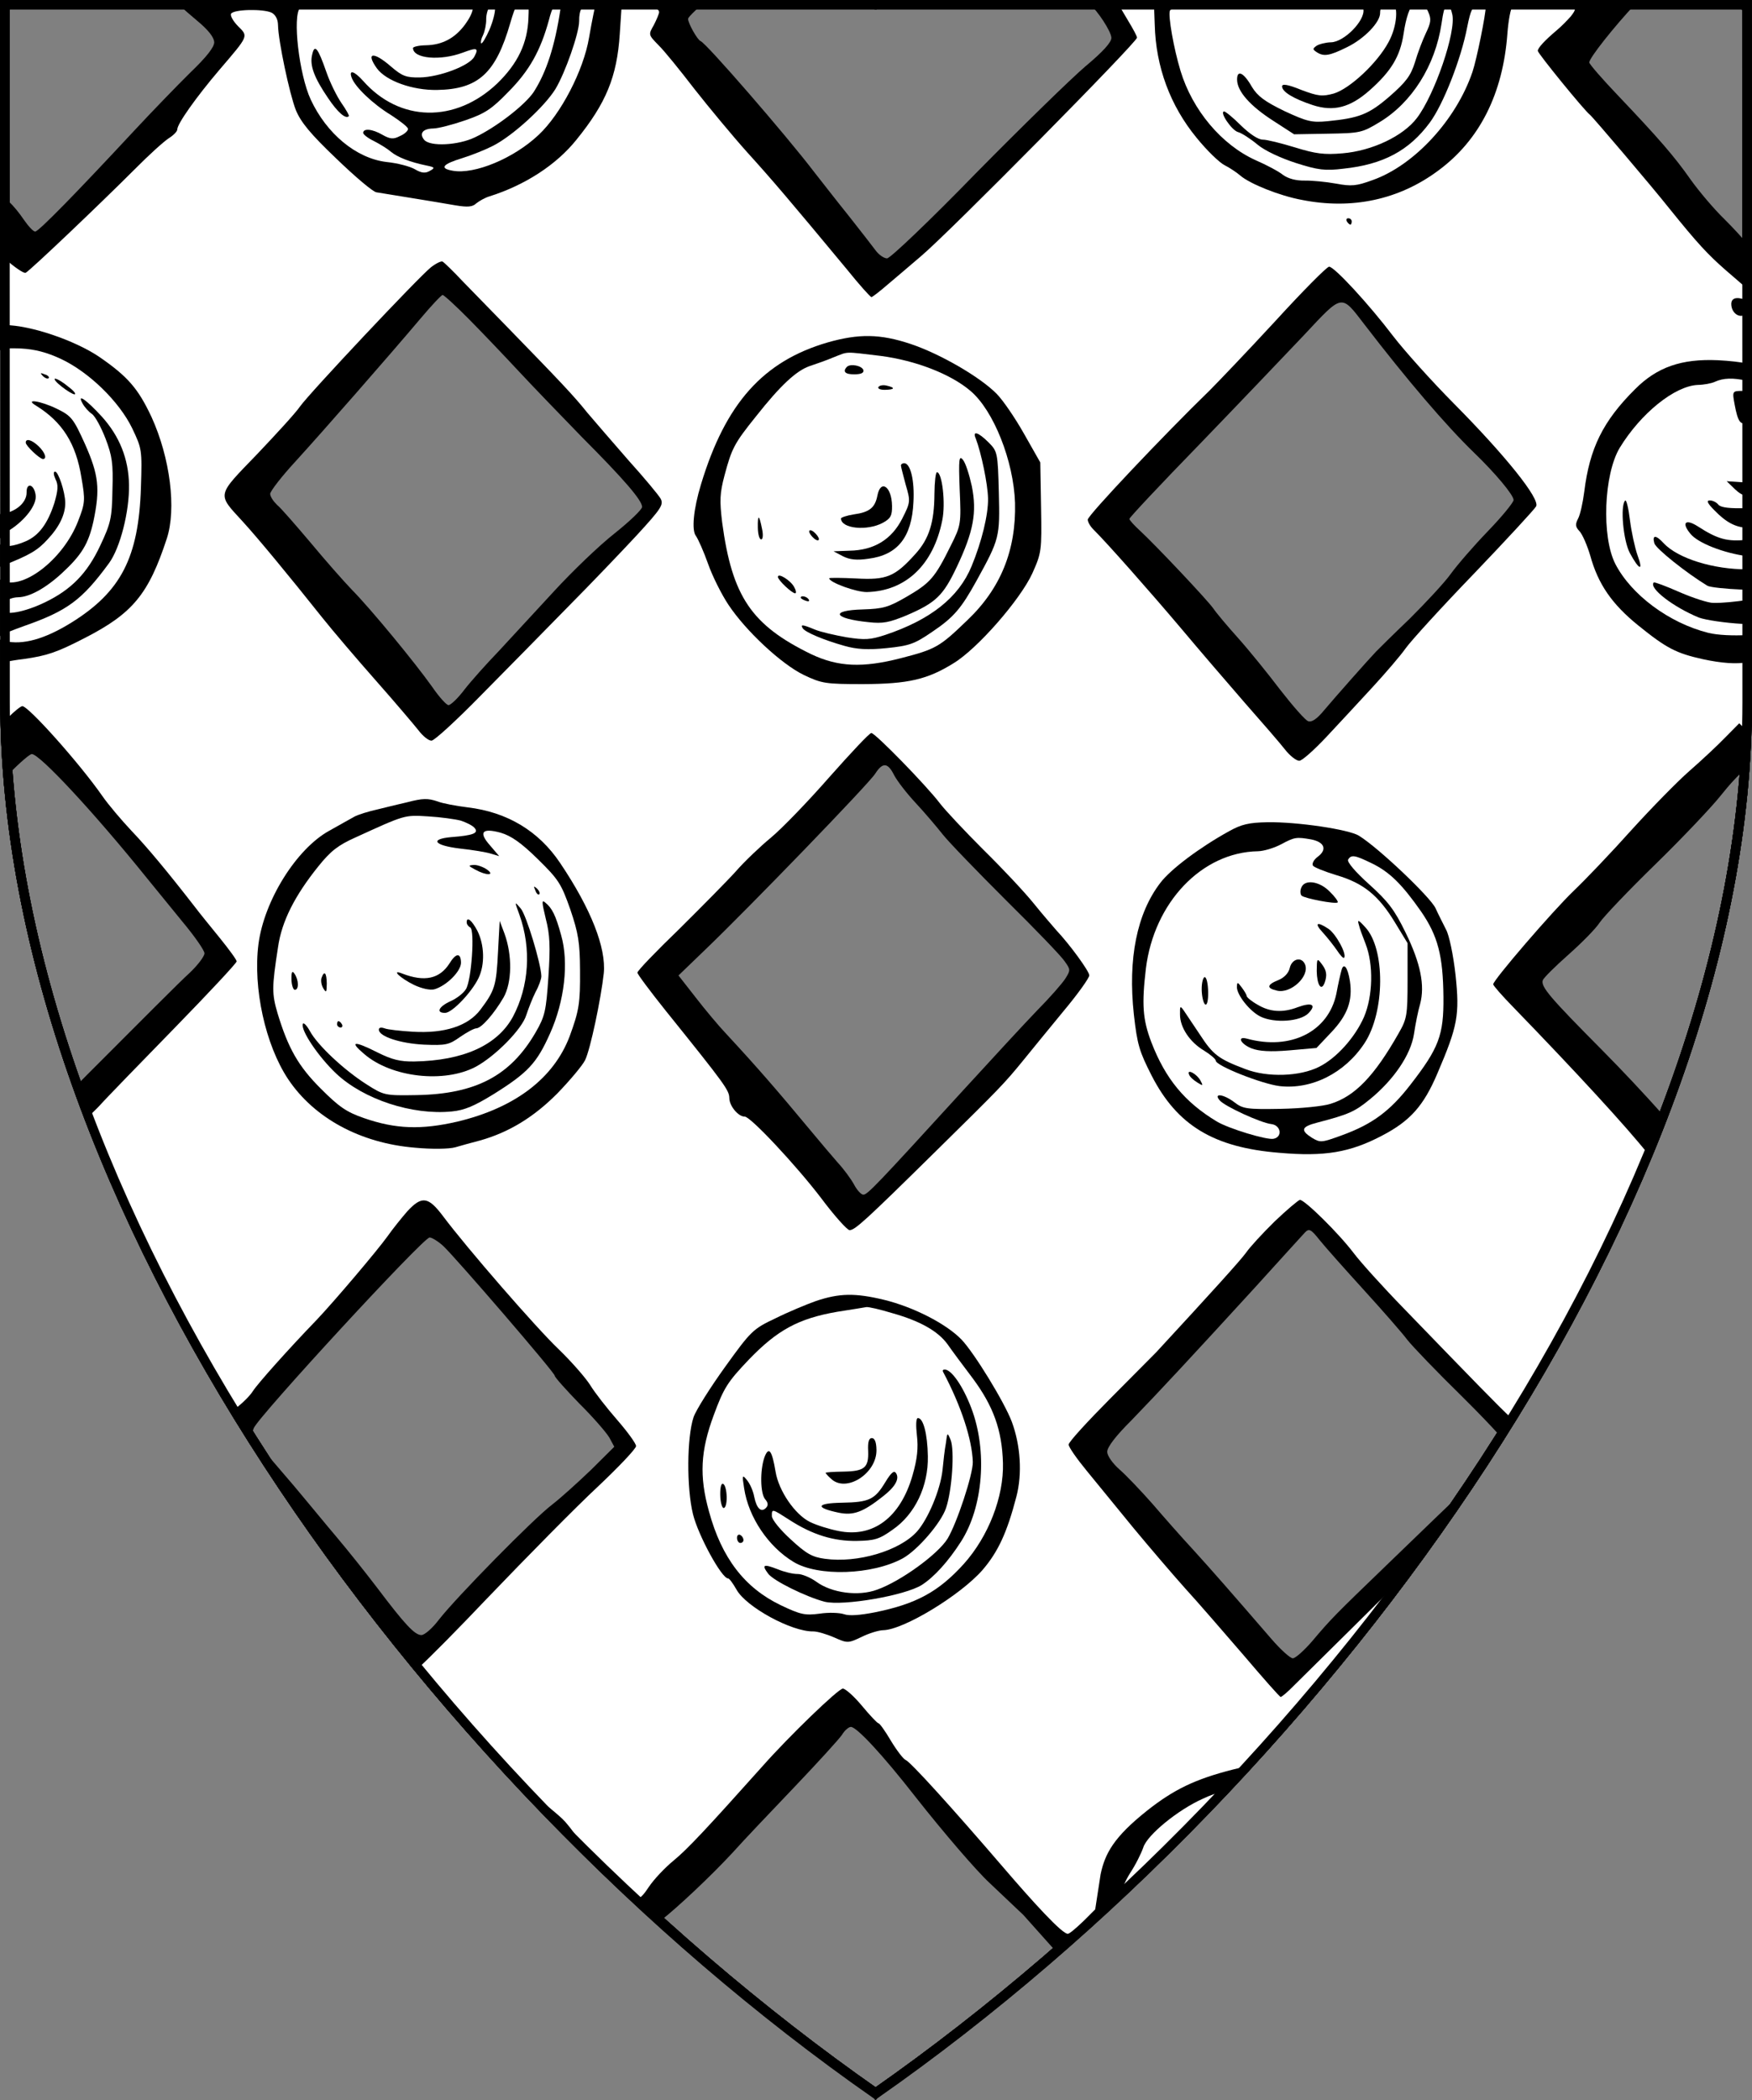 <?xml version="1.0" encoding="UTF-8" standalone="no"?>
<!DOCTYPE svg PUBLIC "-//W3C//DTD SVG 1.1//EN" "http://www.w3.org/Graphics/SVG/1.1/DTD/svg11.dtd">
<svg xmlns="http://www.w3.org/2000/svg" version="1.1" xmlns:dc="http://purl.org/dc/elements/1.1/" xmlns:xl="http://www.w3.org/1999/xlink" viewBox="38.382 61.016 364.219 436.5" width="364.219" height="436.5">
  <rect x="38.382" y="61.016" width="364.219" height="436.5" fill="#808080" stroke="none"/>
  <defs>
    <clipPath id="artboard_clip_path">
      <path d="M 38.382 61.016 L 402.538 61.016 C 402.538 61.016 402.601 103.741 402.601 206.784 C 402.601 309.828 316.793 430.129 220.395 497.516 C 123.931 430.129 38.438 310.33 38.438 206.784 C 38.438 103.238 38.382 61.016 38.382 61.016 Z"/>
    </clipPath>
  </defs>
  <g id="Fretty_Nailed" stroke="none" fill="none" stroke-dasharray="none" fill-opacity="1" stroke-opacity="1">
    <title>Fretty Nailed</title>
    <g id="Fretty_Nailed_Layer_2" clip-path="url(#artboard_clip_path)">
      <title>Layer 2</title>
      <g id="Graphic_19">
        <path d="M 39.375 61.875 L 401.562 61.875 C 401.562 61.875 401.625 104.375 401.625 206.875 C 401.625 309.375 316.281 429.042 220.404 496.073 C 124.462 429.042 39.431 309.875 39.431 206.875 C 39.431 103.875 39.375 61.875 39.375 61.875 Z" stroke="black" stroke-linecap="round" stroke-linejoin="miter" stroke-width="2"/>
      </g>
      <g id="Graphic_98">
        <path d="M 39.375 61.875 L 401.562 61.875 C 401.562 61.875 401.625 104.375 401.625 206.875 C 401.625 309.375 316.281 429.042 220.404 496.073 C 124.462 429.042 39.431 309.875 39.431 206.875 C 39.431 103.875 39.375 61.875 39.375 61.875 Z" stroke="black" stroke-linecap="round" stroke-linejoin="miter" stroke-width="2"/>
      </g>
      <g id="Graphic_99">
        <path d="M 39.375 61.875 L 401.562 61.875 C 401.562 61.875 401.625 104.375 401.625 206.875 C 401.625 309.375 316.281 429.042 220.404 496.073 C 124.462 429.042 39.431 309.875 39.431 206.875 C 39.431 103.875 39.375 61.875 39.375 61.875 Z" stroke="black" stroke-linecap="round" stroke-linejoin="miter" stroke-width="2"/>
      </g>
      <g id="Graphic_103">
        <path d="M 39.375 61.875 L 401.562 61.875 C 401.562 61.875 401.625 104.375 401.625 206.875 C 401.625 309.375 316.281 429.042 220.404 496.073 C 124.462 429.042 39.431 309.875 39.431 206.875 C 39.431 103.875 39.375 61.875 39.375 61.875 Z" stroke="black" stroke-linecap="round" stroke-linejoin="miter" stroke-width="2"/>
      </g>
      <g id="Graphic_186">
        <path d="M 135.948 127.427 C 138.729 130.243 143.411 135.158 146.398 138.37 C 149.386 141.582 155.22 147.609 159.29 151.801 C 168.036 160.575 171.844 164.972 171.868 166.37 C 171.877 166.903 169.322 169.346 166.168 171.866 C 162.948 174.387 157.314 179.814 153.522 183.944 C 149.731 188.074 144.565 193.626 142.081 196.334 C 139.529 198.977 136.327 202.563 134.959 204.319 C 133.592 206.142 132.085 207.567 131.618 207.575 C 131.219 207.582 129.657 205.877 128.221 203.771 C 124.67 198.77 115.55 187.671 111.548 183.611 C 109.784 181.776 105.911 177.381 102.916 173.769 C 99.856 170.159 96.796 166.615 95.985 165.963 C 95.24 165.243 94.557 164.256 94.546 163.656 C 94.602 163.056 96.947 160.017 99.89 156.835 C 105.446 150.742 118.9 135.386 125.819 127.204 C 128.038 124.568 130.131 122.333 130.397 122.328 C 130.663 122.324 133.168 124.611 135.948 127.427 Z M 322.024 128.443 C 330.75 139.815 338.979 149.464 344.874 155.157 C 349.21 159.344 353.02 163.874 353.038 164.94 C 353.047 165.406 350.699 168.312 347.755 171.361 C 344.81 174.41 341.349 178.4 339.983 180.29 C 338.683 182.111 334.759 186.31 331.42 189.632 C 328.012 192.889 324.935 195.941 324.477 196.415 C 322.972 197.973 315.851 206.025 313.632 208.662 C 312.132 210.486 311.078 211.171 310.341 210.917 C 309.738 210.728 307.155 207.775 304.497 204.358 C 301.906 200.939 297.958 196.078 295.784 193.651 C 293.542 191.159 291.229 188.402 290.613 187.48 C 289.247 185.572 278.592 174.3 275.41 171.358 C 274.191 170.246 273.172 169.132 273.168 168.865 C 273.163 168.599 279.703 161.623 287.752 153.356 C 295.735 145.089 305.483 134.86 309.407 130.728 C 317.582 121.992 317.117 122.067 322.024 128.443 Z M 224.269 222.146 C 224.889 223.334 226.866 225.897 228.699 227.864 C 230.532 229.83 233.048 232.784 234.343 234.427 C 235.637 236.07 241.607 242.228 247.573 248.185 C 253.606 254.142 259.101 259.842 259.718 260.83 C 260.947 262.541 260.949 262.674 259.847 264.425 C 259.199 265.436 256.586 268.413 254.033 270.989 C 251.481 273.631 244.551 281.146 238.602 287.645 C 220.431 307.548 218.729 309.309 217.864 309.325 C 217.397 309.333 216.514 308.349 215.894 307.161 C 215.275 306.039 213.774 304 212.619 302.754 C 211.464 301.442 209.015 298.554 207.11 296.256 C 199.693 287.325 195.683 282.732 189.368 275.914 C 187.808 274.276 184.95 270.862 182.973 268.299 L 179.43 263.764 L 185.13 258.269 C 193.975 249.787 219.037 223.902 220.333 221.815 C 221.889 219.389 222.957 219.504 224.269 222.146 Z M 130.516 319.976 C 133.158 322.461 153.691 346.284 153.703 346.95 C 153.709 347.283 156.018 349.841 158.8 352.723 C 161.647 355.538 164.434 358.754 165.052 359.809 L 166.085 361.722 L 161.305 366.469 C 158.619 369.047 154.946 372.376 153.171 373.739 C 149.292 376.671 133.322 392.938 129.673 397.598 C 128.306 399.42 126.665 400.848 125.999 400.86 C 124.601 400.884 122.495 398.589 116.836 391.094 C 114.586 388.135 110.771 383.339 108.323 380.45 C 105.874 377.562 103.151 374.212 102.199 373.096 C 101.246 371.914 98.253 368.369 95.465 365.153 C 91.046 360.035 90.566 359.244 91.141 357.835 C 92.294 355.216 126.356 318.25 127.688 318.226 C 128.154 318.218 129.433 318.995 130.516 319.976 Z M 39.406 102.025 C 39.419 125.431 39.431 159.775 39.431 206.875 C 39.431 211.893 39.632 216.949 40.028 222.035 C 42.518 219.519 44.55 217.755 44.995 217.747 C 46.594 217.719 57.795 229.715 68.962 243.576 C 70.459 245.415 73.727 249.421 76.246 252.508 C 78.831 255.594 80.881 258.556 80.891 259.155 C 80.902 259.755 79.535 261.577 77.831 263.206 C 76.06 264.769 66.764 274.124 57.008 283.887 C 56.127 284.775 55.247 285.659 54.374 286.533 C 76.8 349.457 122.269 412.033 175.629 460.296 C 179.369 457.376 186.332 450.787 190.673 446.095 C 193.025 443.456 198.913 437.291 203.689 432.279 C 208.464 427.266 212.844 422.459 213.428 421.583 C 213.946 420.708 214.798 419.96 215.265 419.952 C 216.463 419.931 221.894 425.765 228.709 434.506 C 234.499 441.866 241.435 449.939 244.143 452.423 C 244.889 453.143 248.072 456.152 251.12 459.03 L 257.625 466.312 L 260.312 464.608 C 291.424 437.188 320.087 404.814 343.349 370.24 C 340.305 373.131 335.486 377.776 326.593 386.366 C 316.046 396.543 315.194 397.357 311.147 402.158 C 309.45 404.119 307.678 405.682 307.146 405.692 C 306.613 405.701 304.582 403.871 302.61 401.574 C 294.044 391.664 290.373 387.465 286.434 383.137 C 284.058 380.581 280.252 376.25 277.94 373.56 C 275.561 370.87 272.508 367.659 271.155 366.483 C 269.666 365.177 268.573 363.597 268.559 362.798 C 268.542 361.799 270.3 359.504 273.64 356.181 C 279.529 350.083 286.198 342.905 299.272 328.621 C 304.501 322.867 309.141 317.724 309.664 317.182 C 310.515 316.301 310.918 316.494 312.689 318.728 C 313.847 320.173 317.991 324.83 321.931 329.158 C 325.87 333.486 329.948 338.145 330.972 339.526 C 332.062 340.906 337.15 346.213 342.369 351.318 C 345.675 354.594 348.62 357.657 350.309 359.572 C 364.039 337.858 375.574 315.404 384.208 292.87 C 380.164 288.341 375.795 283.678 371.489 279.33 C 360.504 268.264 358.668 266.098 359.111 264.758 C 359.301 264.222 361.725 261.848 364.48 259.401 C 367.17 257.023 370.115 254.04 370.893 252.828 C 371.737 251.547 376.971 246.06 382.538 240.634 C 388.171 235.139 394.189 228.772 396.014 226.476 C 398.018 223.957 399.804 222.041 401.099 221.011 C 401.447 216.268 401.625 211.553 401.625 206.875 C 401.625 165.959 401.615 134.604 401.603 111.697 C 400.781 110.663 398.815 108.505 396.852 106.552 C 394.616 104.393 391.486 100.651 389.847 98.348 C 386.431 93.478 383.168 89.738 374.889 81.022 C 371.497 77.484 368.777 74.334 368.771 74.001 C 368.755 73.083 373.934 66.556 378.329 61.875 L 264.889 61.875 C 266.46 63.115 269.401 67.55 269.424 68.874 C 269.44 69.806 267.676 71.769 263.999 74.831 C 261.045 77.347 250.827 87.318 241.27 97.011 C 231.781 106.769 223.46 114.708 222.794 114.72 C 222.194 114.73 221.116 114.016 220.434 113.096 C 219.752 112.175 217.298 109.02 214.914 105.998 C 212.531 103.041 209.26 98.835 207.557 96.667 C 201.898 89.238 185.174 69.945 184.034 69.565 C 183.364 69.31 181.439 65.88 181.422 64.947 C 181.417 64.639 182.665 63.396 184.382 61.875 L 75.413 61.875 C 76.537 62.904 77.862 64.062 79.373 65.33 C 81.671 67.221 82.898 68.799 82.915 69.798 C 82.933 70.797 81.304 72.89 77.897 76.147 C 75.146 78.86 69.977 84.213 66.315 88.14 C 54.415 100.938 46.431 109.138 45.698 109.151 C 45.298 109.158 44.28 108.043 43.323 106.661 C 42.434 105.344 41.072 103.636 40.193 102.919 C 39.983 102.733 39.714 102.424 39.406 102.025 Z" fill="black"/>
      </g>
      <g id="Graphic_95">
        <path d="M 135.926 61.278 C 137.2 61.722 136.899 63.593 135.078 66.089 C 132.995 68.923 130.356 70.368 126.893 70.429 C 125.428 70.454 124.234 70.742 124.239 71.008 C 124.277 73.206 129.881 73.708 134.581 71.96 C 137.559 70.842 137.961 70.969 136.993 72.784 C 136.027 74.666 129.74 77.041 125.677 77.112 C 122.814 77.162 122.009 76.843 119.71 74.884 C 116.057 71.684 114.327 71.847 116.718 75.203 C 118.629 77.834 124.126 79.803 129.253 79.714 C 137.844 79.564 141.45 76.237 144.465 65.792 C 145.534 62.11 146.115 61.1 147.114 61.083 C 148.246 61.063 148.387 61.46 148.243 64.66 C 148.069 69.993 146.011 74.225 141.754 78.363 C 133.038 86.643 121.444 86.445 113.831 77.785 C 111.997 75.752 110.859 75.439 111.489 77.16 C 112.189 79.079 115.848 82.613 119.685 84.944 C 121.572 86.177 123.193 87.414 123.2 87.814 C 123.207 88.213 122.486 88.892 121.494 89.309 C 120.173 89.998 119.506 89.943 117.892 89.039 C 115.805 87.809 113.87 87.643 113.888 88.642 C 113.894 88.975 114.906 89.757 116.116 90.335 C 117.258 90.915 118.874 91.886 119.618 92.539 C 121.038 93.713 123.72 94.733 126.996 95.408 C 128.801 95.776 128.87 95.908 127.748 96.527 C 126.825 97.076 126.025 97.024 124.611 96.183 C 123.602 95.601 120.992 94.913 118.723 94.686 C 112.448 93.93 106.297 88.841 102.975 81.705 C 100.552 76.484 99.141 64.318 100.777 62.624 C 101.169 62.218 104.424 61.695 107.95 61.433 C 115.004 60.977 134.52 60.836 135.926 61.278 Z" fill="#FFFFFF"/>
      </g>
      <g id="Graphic_94">
        <path d="M 140.159 67.133 C 139.39 68.878 138.613 70.158 138.411 70.028 C 138.274 69.831 138.394 69.096 138.781 68.356 C 139.167 67.55 139.474 66.079 139.457 65.08 C 139.438 64.015 139.816 62.742 140.274 62.268 C 141.713 60.777 141.629 63.577 140.159 67.133 Z" fill="#FFFFFF"/>
      </g>
      <g id="Graphic_93">
        <path d="M 154.875 63.012 C 153.742 70.56 151.972 76.053 149.313 80.163 C 147.494 82.86 141.513 87.494 137.086 89.57 C 133.651 91.228 127.794 91.53 126.57 90.086 C 125.481 88.773 126.263 87.76 128.461 87.722 C 129.526 87.703 132.51 86.918 135.159 86.006 C 139.198 84.603 140.581 83.713 144.049 80.122 C 148.436 75.715 150.761 71.544 152.514 65.119 C 153.074 62.844 153.847 61.365 154.316 61.49 C 154.718 61.616 154.997 62.344 154.875 63.012 Z" fill="#FFFFFF"/>
      </g>
      <g id="Graphic_185">
        <path d="M 127.965 116.575 C 129.017 115.757 130.139 115.205 130.409 115.4 C 130.746 115.594 132.643 117.426 134.544 119.458 C 136.511 121.489 140.92 126.008 144.244 129.414 C 154.825 140.288 157.744 143.368 160.468 146.784 C 161.964 148.557 165.839 153.019 169.035 156.694 C 172.295 160.301 175.289 163.912 175.702 164.638 C 176.39 165.892 175.871 166.7 170.772 172.252 C 167.633 175.637 161.091 182.48 156.247 187.36 C 151.403 192.308 143.353 200.509 138.312 205.593 C 133.273 210.744 128.683 214.954 128.084 214.965 C 127.484 214.975 126.268 213.997 125.381 212.814 C 124.496 211.697 120.551 207.036 116.609 202.575 C 112.668 198.113 107.567 192.14 105.32 189.315 C 98.372 180.577 91.907 172.762 88.783 169.353 C 83.487 163.583 83.364 164.185 91.739 155.512 C 95.73 151.312 99.848 146.843 100.758 145.495 C 102.773 142.662 125.272 118.754 127.965 116.575 Z M 303.428 127.835 C 309.18 121.539 314.221 116.455 314.687 116.447 C 315.753 116.428 322.95 124.23 327.996 130.87 C 330.313 133.894 336.02 140.256 340.699 144.971 C 351.345 155.71 358.563 164.71 357.724 166.257 C 357.402 166.862 351.649 173.091 344.845 180.205 C 338.04 187.252 331.634 194.291 330.594 195.775 C 329.554 197.259 326.42 200.911 323.675 203.89 C 320.929 206.869 316.614 211.541 314.128 214.182 C 311.577 216.891 309.085 219.133 308.486 219.144 C 307.887 219.154 306.536 218.112 305.514 216.797 C 304.492 215.483 300.684 211.086 297.151 207.084 C 293.615 203.016 287.632 196.059 283.89 191.594 C 277.564 184.11 268.526 173.876 265.746 171.127 C 265.069 170.472 264.52 169.549 264.51 169.017 C 264.495 168.151 280.455 151.285 289.823 142.195 C 291.525 140.5 297.675 134.064 303.428 127.835 Z M 210.819 222.514 C 215.262 217.507 219.12 213.376 219.519 213.369 C 220.319 213.355 231.036 224.359 233.764 227.975 C 234.923 229.487 238.995 233.813 242.792 237.61 C 246.655 241.407 251.339 246.388 253.245 248.753 C 255.152 251.118 257.327 253.611 258.007 254.398 C 260.79 257.348 264.816 262.873 264.831 263.739 C 264.841 264.272 262.435 267.644 259.433 271.227 C 256.498 274.809 252.714 279.405 251.084 281.432 C 247.171 286.23 246.255 287.179 233.091 300.132 C 218.16 314.848 216.127 316.683 214.995 316.702 C 214.528 316.711 211.811 313.694 209.014 309.945 C 203.833 303.174 194.398 293.08 193.199 293.101 C 191.867 293.124 190.029 290.891 190.001 289.293 C 189.972 287.628 189.289 286.641 176.76 271.072 C 173.559 267.064 170.899 263.513 170.893 263.18 C 170.886 262.781 174.812 258.715 179.595 254.102 C 184.309 249.423 189.612 244.068 191.376 242.105 C 193.074 240.144 196.35 237.022 198.649 235.117 C 200.947 233.211 206.378 227.587 210.819 222.514 Z M 39.413 114.828 C 39.415 119.129 39.416 123.711 39.418 128.583 C 44.673 128.618 53.921 131.728 59.077 135.231 C 65.01 139.324 67.119 141.819 69.886 147.699 C 73.766 156.225 75.082 166.794 73.058 172.958 C 69.264 184.549 65.936 188.537 55.966 193.641 C 50.222 196.605 48.169 197.307 43.318 197.992 C 41.734 198.181 40.444 198.397 39.431 198.637 C 39.431 201.339 39.431 204.084 39.431 206.875 C 39.431 208.163 39.444 209.454 39.47 210.747 C 39.645 210.586 39.823 210.417 40.001 210.24 C 41.31 208.885 42.69 207.795 43.023 207.789 C 44.288 207.767 54.955 219.705 59.67 226.484 C 60.9 228.262 63.689 231.544 65.725 233.706 C 68.982 237.114 73.201 242.169 79.062 249.728 C 79.744 250.649 81.99 253.407 83.965 255.838 C 85.939 258.268 87.577 260.504 87.582 260.837 C 87.588 261.17 81.834 267.333 74.766 274.584 C 67.698 281.835 60.564 289.154 58.931 290.981 C 58.453 291.476 57.712 292.206 56.794 293.09 C 64.641 313.643 74.894 334.107 87.023 353.995 C 87.063 353.966 87.102 353.937 87.142 353.907 C 88.655 352.815 90.357 351.12 90.941 350.177 C 91.913 348.628 98.447 341.32 104.205 335.357 C 107.933 331.428 116.81 320.948 118.891 318.047 C 119.931 316.563 121.822 314.199 123.063 312.778 C 126.07 309.528 127.406 309.704 130.475 313.781 C 135.386 320.357 149.866 337.025 154.54 341.473 C 157.183 344.025 160.105 347.371 161.065 348.887 C 162.025 350.469 164.546 353.689 166.721 356.182 C 168.828 358.61 170.603 361.044 170.612 361.577 C 170.622 362.11 167.024 365.903 162.633 370.043 C 158.175 374.184 147.899 384.623 139.655 393.227 C 133.495 399.709 127.962 405.31 125.38 407.682 C 132.597 416.433 140.128 424.952 147.915 433.184 C 151.172 435.522 154.638 438.294 155.854 439.642 C 157.445 441.477 158.975 443.617 160.243 445.768 C 163.704 449.178 167.206 452.53 170.746 455.82 C 171.591 455.483 172.276 454.731 173.277 453.194 C 174.316 451.644 176.605 449.205 178.444 447.708 C 181.268 445.394 185.323 441.059 196.823 428.202 C 202.506 421.774 212.661 412.004 213.593 411.988 C 214.126 411.978 215.953 413.612 217.587 415.582 C 219.22 417.552 220.78 419.19 220.98 419.186 C 221.247 419.182 222.408 420.827 223.575 422.805 C 224.81 424.849 226.173 426.623 226.643 426.815 C 227.648 427.197 236.207 436.64 247.087 449.307 C 252.662 455.805 259.378 463.289 260.438 462.938 C 261.167 462.725 263.812 460.125 263.812 460.125 L 266.062 457.875 L 267.188 450.562 C 268.111 446.216 269.956 442.846 276.789 437.398 C 282.374 432.97 286.8 430.828 294.626 428.826 C 295.749 428.55 296.672 428.339 297.496 428.188 C 309.092 415.587 320.084 402.359 330.274 388.687 C 323.988 394.933 316.401 402.442 307.312 411.418 C 306.069 412.705 304.821 413.726 304.621 413.729 C 304.421 413.733 300.955 409.797 296.875 405.005 C 292.795 400.28 287.356 393.979 284.708 391.095 C 282.126 388.209 277.298 382.564 274.031 378.624 C 270.764 374.617 266.408 369.298 264.365 366.802 C 262.256 364.241 260.548 361.806 260.538 361.273 C 260.529 360.74 264.452 356.475 269.231 351.662 C 273.944 346.916 278.265 342.577 278.723 342.103 C 290.295 329.577 296.243 323.012 297.414 321.392 C 298.193 320.246 300.874 317.335 303.362 314.893 C 305.918 312.451 308.281 310.478 308.613 310.405 C 309.612 310.388 316.661 317.326 319.798 321.468 C 321.23 323.375 325.917 328.556 330.123 332.879 C 345.205 348.476 349.633 353.03 352.636 355.852 C 363.745 337.885 373.335 319.442 381.011 300.892 C 376.459 295.172 366.186 283.999 352.946 270.328 C 350.64 267.97 348.805 265.87 348.8 265.604 C 348.785 264.738 361.125 250.4 365.515 246.193 C 368.005 243.818 373.435 238.128 377.551 233.526 C 381.669 228.991 387.101 223.434 389.594 221.258 C 392.088 219.083 395.431 215.96 397.001 214.334 L 399.947 211.352 L 401.529 212.879 C 401.593 210.872 401.625 208.87 401.625 206.875 C 401.625 204.093 401.625 201.356 401.625 198.662 C 399.401 199.08 396.328 198.875 392.386 198.027 C 386.836 196.792 384.819 195.761 378.941 191.001 C 373.467 186.567 370.597 182.42 368.961 176.453 C 368.324 174.332 367.352 172.084 366.741 171.429 C 365.859 170.512 365.85 169.979 366.43 168.836 C 366.882 168.029 367.437 165.488 367.73 163.218 C 368.839 154.205 371.605 148.561 378.284 141.916 C 382.866 137.307 387.965 135.552 395.499 135.887 C 397.915 136.002 400.335 136.283 401.614 136.586 C 401.612 130.667 401.61 125.128 401.607 119.96 L 400.958 120.47 L 397.103 117.14 C 393.45 113.939 391.346 111.711 385.422 104.354 C 381.88 99.886 369.434 85.248 368.894 84.857 C 367.815 84.077 358.08 72.123 358.071 71.59 C 358.06 70.99 359.498 69.433 361.993 67.324 C 362.913 66.576 364.221 65.22 364.94 64.409 C 365.982 63.058 366.043 62.724 365.236 62.272 C 364.928 62.091 364.047 61.959 362.885 61.875 L 355.698 61.875 C 354.264 61.972 353.158 62.132 352.847 62.355 C 352.452 62.628 351.963 65.168 351.747 68.036 C 350.831 80.443 346.003 90.12 337.388 96.465 C 329.233 102.537 319.411 104.64 308.982 102.557 C 304.371 101.705 298.199 99.215 296.237 97.517 C 295.493 96.864 294.01 95.89 293.002 95.375 C 291.927 94.861 289.285 92.309 287.106 89.616 C 281.661 82.982 278.656 74.908 278.436 66.118 L 278.311 62.79 L 274.778 62.652 L 271.245 62.513 L 272.961 65.415 C 273.921 66.997 274.747 68.514 274.753 68.847 C 274.769 69.78 235.821 109.23 229.847 114.264 C 227.681 116.1 224.531 118.82 222.889 120.181 C 221.249 121.608 219.737 122.767 219.537 122.771 C 219.337 122.774 217.027 120.216 214.44 116.997 C 202.395 102.486 198.927 98.416 193.697 92.645 C 190.64 89.234 185.74 83.324 182.743 79.513 C 179.811 75.701 176.475 71.562 175.255 70.384 C 173.153 68.223 173.153 68.223 174.316 66.204 C 174.896 65.061 175.408 63.853 175.402 63.52 C 175.383 62.455 171.971 61.582 169.715 62.087 L 167.591 62.524 L 167.222 68.126 C 166.643 76.93 164.407 82.431 158.212 90.067 C 154.04 95.269 147.519 99.513 140.098 101.841 C 139.171 102.124 137.984 102.811 137.392 103.287 C 136.606 104.034 135.608 104.118 133.069 103.696 C 128.592 102.908 118.038 101.227 116.635 100.985 C 115.968 100.93 112.249 97.797 108.319 94.002 C 102.832 88.769 100.925 86.404 99.882 83.891 C 98.557 80.516 96.233 69.499 96.177 66.235 C 96.156 65.037 95.673 64.112 94.866 63.66 C 93.119 62.825 86.992 62.932 86.409 63.874 C 86.217 64.278 86.836 65.399 87.853 66.447 C 90.023 68.608 90.151 68.339 84.014 75.507 C 79.119 81.255 75.218 86.786 75.238 87.918 C 75.245 88.318 74.46 89.131 73.471 89.747 C 72.417 90.432 69.27 93.285 66.389 96.2 C 58.86 103.725 44.444 117.433 43.716 117.713 C 43.294 117.897 41.244 116.416 39.413 114.828 Z" fill="#FFFFFF"/>
      </g>
      <g id="Graphic_91">
        <path d="M 161.753 63.958 C 161.508 65.162 161.08 67.367 160.839 68.837 C 159.693 75.652 154.988 84.727 150.334 89.072 C 145.157 93.959 137.021 97.298 132.544 96.51 C 129.671 96.028 130.322 95.15 134.497 93.878 C 136.551 93.243 139.461 92.06 140.914 91.301 C 145.073 89.164 151.564 83.188 153.832 79.551 C 155.904 76.118 158.759 67.941 158.781 65.409 C 158.74 63.078 159.452 61.867 160.851 61.842 C 162.049 61.821 162.187 62.085 161.753 63.958 Z" fill="#FFFFFF"/>
      </g>
      <g id="Graphic_90">
        <path d="M 321.814 62.963 C 322.188 65.288 317.803 69.761 315.072 69.809 C 314.007 69.827 312.614 70.185 312.087 70.527 C 311.232 71.142 311.234 71.275 312.11 71.859 C 313.593 72.832 314.788 72.612 318.421 70.816 C 321.988 69.089 325.325 65.633 325.291 63.702 C 325.264 62.17 326.509 60.949 327.649 61.396 C 329.19 61.902 328.869 66.437 327.062 69.733 C 324.74 74.103 318.971 79.467 315.658 80.457 C 313.271 81.098 312.471 81.046 308.916 79.709 C 306.099 78.559 304.896 78.38 304.907 78.979 C 304.927 80.112 307.283 81.536 311.303 82.865 C 315.591 84.255 319.04 83.396 323.107 79.794 C 327.568 75.853 329.446 72.756 330.164 68.08 C 331.175 61.134 333.406 59.163 335.279 63.461 C 335.972 64.981 335.852 65.716 334.823 67.865 C 334.116 69.343 333.097 72.026 332.532 73.967 C 331.648 76.781 330.671 78.063 327.259 81.054 C 322.928 84.794 320.943 85.561 314.359 86.209 C 311.101 86.532 310.097 86.283 305.396 84.1 C 301.298 82.107 299.813 81 298.647 79.089 C 296.928 76.054 295.518 75.413 295.557 77.611 C 295.599 80.008 298.249 83.026 303.1 86.139 L 307.412 88.928 L 314.405 88.806 C 321.131 88.689 321.529 88.615 325.155 86.42 C 331.879 82.372 336.741 74.693 338.054 65.944 C 338.705 61.269 339.494 60.656 340.284 63.973 C 341.146 67.555 336.646 80.69 332.934 85.552 C 330.068 89.332 323.593 92.376 317.473 92.883 C 313.682 93.215 311.879 92.98 307.593 91.656 C 304.713 90.774 301.702 90.027 300.903 90.041 C 299.971 90.057 298.218 88.889 296.389 87.122 C 294.762 85.485 293.14 84.181 292.874 84.186 C 291.808 84.204 294.407 88.089 295.746 88.466 C 296.482 88.653 298.301 89.82 299.788 91.06 C 301.343 92.365 304.701 93.905 307.85 94.916 C 312.405 96.369 313.873 96.543 317.662 96.077 C 325.974 95.199 331.32 92.308 335.615 86.504 C 338.413 82.725 342.113 73.334 343.395 66.65 C 344.131 62.973 344.517 62.234 345.78 62.078 C 346.577 61.931 347.246 62.053 347.251 62.386 C 347.278 63.917 345.378 73.343 344.491 75.957 C 341.133 85.875 332.439 95.353 323.766 98.435 C 320.324 99.694 319.326 99.778 316.051 99.169 C 314.046 98.805 311.11 98.523 309.578 98.55 C 307.78 98.581 306.174 98.143 305.094 97.362 C 304.216 96.645 301.661 95.29 299.446 94.33 C 292.329 91.123 286.274 83.901 283.8 75.751 C 282.387 71.112 281.202 64.338 281.583 63.266 C 282.031 62.192 286.488 61.848 305.602 61.581 L 321.586 61.368 L 321.814 62.963 Z" fill="#FFFFFF"/>
      </g>
      <g id="Graphic_89">
        <path d="M 51.09 135.637 C 56.934 138.399 63.169 144.486 65.863 150.034 C 67.869 154.263 67.939 154.461 67.678 162.393 C 67.199 176.924 63.526 184.049 53.113 190.493 C 47.643 193.853 43.135 195.13 39.39 194.263 C 37.048 193.704 37.771 193.159 43.398 191.129 C 52.403 187.974 55.428 185.723 61.024 178.098 C 63.367 174.926 65.299 167.298 65.202 161.77 C 65.108 156.376 63.227 151.679 59.559 147.613 C 56.3 144.073 54.344 142.708 55.514 144.819 C 55.927 145.611 56.81 146.595 57.484 147.05 C 58.158 147.504 59.398 149.814 60.304 152.13 C 61.7 155.769 61.928 157.364 61.757 162.83 C 61.659 168.694 61.411 169.764 59.227 174.398 C 56.53 180.174 53.192 183.564 47.775 186.189 C 43.482 188.263 39.431 189 38.679 187.88 C 37.993 186.76 40.031 185.192 42.162 185.155 C 44.492 185.114 47.792 183.325 51.202 180.201 C 55.332 176.398 56.758 174.108 57.807 169.36 C 59.221 162.607 58.905 159.749 56.062 153.336 C 53.637 147.983 53.228 147.457 50.204 145.978 C 46.778 144.305 43.372 143.832 45.863 145.321 C 51.318 148.69 54.194 153.169 55.318 160.344 C 56.132 164.993 56.076 165.594 54.609 169.35 C 51.487 177.465 42.61 184.148 38.434 181.49 C 36.346 180.194 36.469 179.592 39.049 178.548 C 44.54 176.387 46.189 175.425 48.28 173.124 C 50.7 170.55 51.987 167.93 51.944 165.466 C 51.904 163.202 50.499 159.029 49.833 159.041 C 49.433 159.048 49.512 159.713 49.927 160.638 C 50.548 161.826 50.434 162.961 49.681 165.572 C 48.29 169.86 46.468 172.356 43.691 173.537 C 38.6 175.758 36.104 173.936 40.386 171.197 C 43.68 169.074 46.089 165.901 45.788 163.908 C 45.482 161.648 43.875 161.21 43.913 163.341 C 43.954 165.738 41.127 167.853 37.797 167.911 L 35.133 167.958 L 35.51 162.822 C 35.661 160.021 35.737 152.958 35.636 147.165 C 35.456 136.842 35.517 136.508 37.022 134.95 C 38.461 133.459 39.125 133.314 42.725 133.451 C 45.592 133.601 48.067 134.224 51.09 135.637 Z" fill="#FFFFFF"/>
      </g>
      <g id="Graphic_187">
        <path d="M 401.625 193.011 C 401.625 192.26 401.625 191.513 401.624 190.769 C 401.289 190.741 400.942 190.715 400.585 190.69 C 396.985 190.486 392.977 189.89 391.569 189.382 C 386.269 187.209 381.07 183.236 382.182 182.084 C 382.313 181.949 384.727 182.839 387.614 184.121 C 390.433 185.338 393.582 186.349 394.58 186.331 C 396.423 186.362 399.198 186.083 401.624 185.716 C 401.624 185.013 401.624 184.313 401.624 183.617 C 401.268 183.596 400.902 183.578 400.528 183.563 C 397.128 183.422 393.858 183.08 393.319 182.756 C 388.943 180.101 382.66 175.081 382.307 173.955 C 381.809 172.165 382.608 172.151 384.238 173.921 C 387.223 177.117 394.637 179.383 401.623 179.35 C 401.623 178.436 401.623 177.528 401.623 176.627 C 396.661 175.965 391.339 173.877 389.8 171.959 C 387.894 169.661 388.745 168.78 391.305 170.401 C 395.467 173.093 397.482 173.65 401.623 173.196 C 401.623 172.365 401.622 171.539 401.622 170.718 C 399.128 170.62 397.169 169.54 394.777 167.076 C 393.353 165.635 393.076 165.04 393.809 165.028 C 394.408 165.017 395.214 165.403 395.623 165.929 C 396.157 166.508 397.904 166.745 401.622 166.627 C 401.621 165.824 401.621 165.027 401.621 164.235 C 400.614 163.921 399.836 163.45 399.098 162.737 L 397.336 161.036 L 401.621 161.323 C 401.62 156.92 401.619 152.677 401.618 148.591 C 400.284 149.645 399.638 148.643 398.99 145.086 C 398.476 142.363 398.542 142.296 400.406 142.263 C 400.767 142.257 401.191 142.31 401.616 142.406 C 401.615 141.655 401.615 140.91 401.615 140.17 C 398.642 139.495 396.621 139.583 394.911 140.361 C 394.184 140.706 392.59 141.001 391.325 141.023 C 386.532 141.24 379.503 146.891 375.099 154.096 C 371.798 159.616 371.291 172.549 374.188 178.227 C 377.497 184.631 385.327 190.49 393.49 192.546 C 395.467 193.045 398.776 193.17 401.625 193.011 Z" fill="#FFFFFF"/>
      </g>
      <g id="Graphic_188">
        <path d="M 271.863 454.094 C 278.91 447.472 285.807 440.603 292.516 433.521 C 291.046 433.747 289.997 434.158 288.469 434.862 C 283.313 437.151 276.876 442.392 276.056 445.005 C 275.676 446.144 274.454 448.63 273.285 450.382 C 272.165 452.24 271.674 453.446 271.863 454.094 Z" fill="#FFFFFF"/>
      </g>
      <g id="Graphic_77">
        <path d="M 103.278 72.373 C 102.717 74.581 103.695 77.162 106.566 81.376 C 108.55 84.339 110.242 85.841 110.896 85.164 C 111.027 85.028 110.34 83.841 109.383 82.459 C 108.426 81.077 106.977 78.171 106.205 75.919 C 104.451 70.887 103.772 70.1 103.278 72.373 Z" fill="black"/>
      </g>
      <g id="Graphic_76">
        <path d="M 318.387 107.056 C 318.593 107.385 318.931 107.713 319.131 107.709 C 319.264 107.707 319.392 107.371 319.386 107.039 C 319.379 106.639 319.041 106.378 318.642 106.385 C 318.309 106.391 318.18 106.66 318.387 107.056 Z" fill="black"/>
      </g>
      <g id="Graphic_75">
        <path d="M 398.293 124.247 C 398.326 126.112 400.079 127.347 401.326 126.259 C 402.639 125.17 402.549 123.84 401.208 123.33 C 399.331 122.63 398.271 122.982 398.293 124.247 Z" fill="black"/>
      </g>
      <g id="Graphic_74">
        <path d="M 210.442 132.189 C 197.053 136.087 189.212 144.817 184.11 161.693 C 182.535 166.85 182.144 171.187 183.031 172.371 C 183.509 173.028 184.687 175.673 185.599 178.255 C 186.51 180.837 188.442 184.667 189.81 186.708 C 193.436 192.174 200.817 199.04 205.452 201.29 C 209.214 203.09 210.016 203.209 217.81 203.206 C 227.202 203.176 231.183 202.24 236.587 198.882 C 241.597 195.863 250.478 185.649 252.981 180.209 C 254.905 175.912 254.964 175.512 254.806 166.455 L 254.644 157.131 L 251.276 151.195 C 249.42 147.896 246.89 144.21 245.602 142.9 C 242.143 139.363 233.731 134.514 227.634 132.489 C 221.335 130.4 216.938 130.344 210.442 132.189 Z" fill="black"/>
      </g>
      <g id="Graphic_73">
        <path d="M 221.482 134.994 C 228.693 135.934 236.003 138.738 240.128 142.263 C 244.929 146.309 249.109 156.828 249.395 165.55 C 249.632 175.338 246.441 183.321 239.429 189.972 C 233.729 195.467 232.938 195.948 225.709 197.806 C 217.685 199.878 212.618 199.633 207.043 196.999 C 194.613 190.954 190.58 185.029 188.512 169.61 C 187.967 165.09 188.007 163.557 189.007 159.809 C 190.508 154.187 191.023 153.179 195.587 147.504 C 200.606 141.154 203.883 138.099 206.664 137.118 C 207.922 136.696 210.174 135.924 211.628 135.299 C 214.871 134.044 213.672 134.065 221.482 134.994 Z" fill="#FFFFFF"/>
      </g>
      <g id="Graphic_71">
        <path d="M 122.978 227.777 C 121.717 228.066 118.997 228.713 117.008 229.214 C 115.017 229.648 112.764 230.354 112.039 230.766 C 111.313 231.179 108.938 232.486 106.761 233.723 C 99.965 237.505 93.291 248.214 92.116 257.227 C 90.943 266.374 93.548 278.187 98.268 285.299 C 103.672 293.398 113.29 298.626 124.631 299.561 C 128.167 299.899 131.763 299.836 133.023 299.481 C 134.216 299.127 136.536 298.487 138.194 298.058 C 144.226 296.354 149.367 293.2 154.277 288.251 C 156.894 285.541 159.505 282.431 160.019 281.356 C 161.113 279.139 163.327 268.575 163.901 263.302 C 164.408 258.031 161.27 249.958 154.841 240.411 C 150.395 233.761 143.864 229.811 135.587 228.823 C 133.183 228.532 130.309 227.983 129.37 227.599 C 127.293 226.903 126.294 226.92 122.978 227.777 Z" fill="black"/>
      </g>
      <g id="Graphic_70">
        <path d="M 134.169 231.579 C 135.308 231.959 136.652 232.602 137.061 233.127 C 137.945 234.178 136.754 234.665 132.164 235.012 C 127.641 235.424 128.663 236.738 133.937 237.379 C 136.607 237.665 139.546 238.147 140.485 238.464 L 142.159 238.967 L 140.255 236.736 C 137.808 233.98 138.591 233.034 142.474 234.099 C 144.616 234.728 146.706 236.157 150.163 239.56 C 154.501 243.815 155.049 244.671 156.941 250.034 C 158.626 255.001 158.926 256.927 158.96 262.656 C 159.013 269.516 158.773 271.053 156.802 276.416 C 153.49 285.134 145.47 291.27 133.463 294.144 C 125.965 295.873 120.633 295.7 114.065 293.416 C 110.379 292.149 108.827 291.043 105.098 287.311 C 100.421 282.663 98.29 278.903 96.099 271.68 C 94.894 267.571 94.872 266.306 96.19 257.823 C 96.963 252.48 99.668 247.17 104.558 241.089 C 107.1 237.914 108.678 236.687 112.247 235.093 C 122.557 230.383 122.424 230.385 127.359 230.699 C 129.96 230.853 132.965 231.267 134.169 231.579 Z" fill="#FFFFFF"/>
      </g>
      <g id="Graphic_69">
        <path d="M 293.886 233.787 C 287.882 237.09 281.766 241.66 279.617 244.495 C 274.732 250.842 272.831 260.268 274.1 271.904 C 274.809 278.154 275.233 279.545 277.785 284.563 C 283.096 294.929 290.704 299.526 304.312 300.621 C 313.72 301.456 319.033 300.564 325.7 297.05 C 331.51 294.018 334.32 290.904 337.199 284.126 C 341.424 274.26 341.85 271.987 340.972 263.675 C 340.498 259.42 339.628 255.372 339.009 254.25 C 338.457 253.127 337.423 251.147 336.799 249.759 C 335.693 247.447 325.057 237.307 320.882 234.715 C 318.794 233.419 308.041 231.808 301.847 231.916 C 298.051 231.983 296.459 232.344 293.886 233.787 Z" fill="black"/>
      </g>
      <g id="Graphic_68">
        <path d="M 310.969 235.488 C 313.71 236.039 314.336 237.561 312.364 239.061 C 311.509 239.675 311.058 240.549 311.331 240.944 C 311.537 241.273 313.751 242.167 316.229 242.923 C 321.786 244.559 324.962 247.101 328.391 252.77 L 330.998 257.055 L 330.999 264.782 C 330.993 272.043 330.872 272.778 329.127 275.806 C 324.086 284.688 320.029 288.889 314.993 290.442 C 313.536 290.934 308.815 291.416 304.619 291.489 C 297.627 291.611 296.759 291.493 295.003 290.125 C 292.775 288.432 290.571 288.137 291.931 289.712 C 292.952 290.96 300.54 294.425 302.676 294.654 C 304.678 294.886 305.055 297.344 303.129 297.711 C 301.735 298.001 293.833 295.608 291.342 294.119 C 284.677 290.105 280.662 285.246 277.731 277.636 C 275.916 272.872 275.728 269.744 276.598 262.334 C 278.29 248.582 288.233 238.149 299.888 237.946 C 301.086 237.925 303.207 237.289 304.659 236.53 C 307.497 235.015 307.829 234.943 310.969 235.488 Z" fill="#FFFFFF"/>
      </g>
      <g id="Graphic_67">
        <path d="M 323.58 240.464 C 327.275 242.264 329.851 244.817 333.814 250.477 C 337.3 255.546 338.371 259.657 338.454 268.249 C 338.526 276.175 337.507 278.858 331.578 286.489 C 327.343 291.959 323.661 294.688 317.306 296.997 C 313.069 298.536 312.869 298.54 311.119 297.505 C 308.694 295.948 308.881 295.212 312.197 294.355 C 318.762 292.641 320.018 292.087 323.17 289.5 C 328.162 285.416 331.669 280.225 332.327 275.95 C 332.625 273.947 333.175 271.139 333.616 269.666 C 334.615 265.851 333.736 261.27 330.559 254.797 C 328.278 250.108 326.915 248.333 322.99 244.804 C 320.08 242.19 318.379 240.155 318.637 239.684 C 319.284 238.607 320.019 238.727 323.58 240.464 Z" fill="#FFFFFF"/>
      </g>
      <g id="Graphic_66">
        <path d="M 208.057 331.412 C 206.071 332.113 202.235 333.712 199.593 335.024 C 194.902 337.238 194.509 337.644 189.111 345.133 C 186.054 349.383 183.072 354.098 182.565 355.573 C 181.172 359.727 181.089 370.254 182.451 375.759 C 183.527 380.137 188.413 389.112 189.745 389.088 C 190.011 389.084 190.762 390.136 191.518 391.455 C 193.512 395.018 202.929 400.183 207.457 400.104 C 208.256 400.09 210.198 400.656 211.809 401.36 C 214.562 402.578 214.695 402.575 217.47 401.261 C 218.989 400.502 221.043 399.867 221.975 399.85 C 226.237 399.776 238.036 392.575 242.608 387.366 C 245.873 383.579 247.734 379.549 249.67 372.121 C 250.919 367.37 250.549 361.447 248.732 356.549 C 247.194 352.446 240.886 342.164 238.24 339.412 C 235.052 336.137 228.263 332.658 222.109 331.167 C 216.155 329.739 212.892 329.796 208.057 331.412 Z" fill="black"/>
      </g>
      <g id="Graphic_65">
        <path d="M 223.822 333.935 C 229.646 335.565 233.414 337.698 235.394 340.461 C 236.214 341.646 238.602 344.869 240.648 347.564 C 244.878 353.286 246.696 358.25 246.883 365.108 C 247.071 372.1 243.884 380.349 238.722 386.102 C 233.493 391.855 228.875 394.401 220.178 396.151 C 217.124 396.738 214.929 396.909 213.857 396.528 C 212.918 396.211 210.652 396.118 208.725 396.418 C 205.734 396.803 204.798 396.62 200.633 394.627 C 193.176 391.027 188.405 384.848 185.771 375.168 C 183.711 367.81 184.019 362.542 186.755 355.166 C 188.854 349.467 189.632 348.255 194.08 343.581 C 199.969 337.482 204.324 335.075 212.426 333.668 C 215.349 333.217 218.073 332.77 218.471 332.696 C 218.936 332.621 221.344 333.179 223.822 333.935 Z" fill="#FFFFFF"/>
      </g>
      <g id="Graphic_63">
        <path d="M 47.288 139.167 C 47.762 139.625 48.298 139.816 48.495 139.612 C 48.691 139.409 48.351 139.015 47.682 138.827 C 46.742 138.444 46.677 138.512 47.288 139.167 Z" fill="black"/>
      </g>
      <g id="Graphic_62">
        <path d="M 51.19 141.364 C 52.338 142.277 53.55 142.988 53.883 142.982 C 54.281 142.909 53.669 142.187 52.522 141.341 C 51.44 140.427 50.228 139.715 49.829 139.722 C 49.497 139.795 50.109 140.517 51.19 141.364 Z" fill="black"/>
      </g>
      <g id="Graphic_61">
        <path d="M 43.732 153.019 C 43.744 153.685 46.656 156.432 47.322 156.42 C 48.188 156.405 47.765 155.08 46.41 153.771 C 44.987 152.397 43.716 152.086 43.732 153.019 Z" fill="black"/>
      </g>
      <g id="Graphic_60">
        <path d="M 376.223 165.068 C 375.176 166.152 375.836 173.402 377.213 175.976 C 379.14 179.539 380.078 179.856 378.82 176.481 C 378.26 174.892 377.536 171.574 377.226 169.114 C 376.916 166.588 376.485 164.797 376.223 165.068 Z" fill="black"/>
      </g>
      <g id="Graphic_56">
        <path d="M 214.46 137.248 C 213.479 138.265 214.089 138.854 216.086 138.819 C 217.418 138.796 218.013 138.519 217.869 137.922 C 217.52 136.995 215.181 136.57 214.46 137.248 Z" fill="black"/>
      </g>
      <g id="Graphic_55">
        <path d="M 220.996 141.464 C 220.802 141.801 221.406 142.057 222.338 142.04 C 224.402 142.004 224.595 141.601 222.722 141.168 C 221.986 140.981 221.19 141.128 220.996 141.464 Z" fill="black"/>
      </g>
      <g id="Graphic_54">
        <path d="M 241.234 152.169 C 242.351 155.081 243.73 161.585 243.783 164.649 C 243.841 167.978 242.474 173.598 240.365 178.698 C 237.68 185.206 231.832 189.838 222.361 193.001 C 219.314 193.987 218.183 194.073 214.376 193.474 C 211.97 193.049 208.961 192.369 207.753 191.857 C 205.136 190.77 204.736 190.777 205.284 191.634 C 205.831 192.424 209.522 194.025 214.008 195.279 C 216.484 195.968 218.752 196.129 222.675 195.727 C 227.397 195.245 228.457 194.893 232.143 192.364 C 236.62 189.355 238.187 187.529 241.416 181.677 C 246.194 173 246.255 172.666 246.027 163.41 C 245.813 155.02 245.743 154.822 243.845 152.923 C 241.743 150.828 240.471 150.451 241.234 152.169 Z" fill="black"/>
      </g>
      <g id="Graphic_53">
        <path d="M 237.888 162.753 C 238.212 169.875 238.151 170.209 236.027 174.443 C 232.746 181.096 231.765 182.179 226.951 184.994 C 223.061 187.26 222 187.545 217.739 187.686 C 210.814 187.874 211.643 189.591 218.917 190.33 C 221.988 190.676 223.248 190.388 226.82 188.926 C 232.969 186.288 234.476 184.796 237.302 178.818 C 240.772 171.496 241.501 167.486 240.407 162.043 C 239.9 159.72 239.125 157.269 238.58 156.612 C 237.762 155.561 237.643 156.362 237.888 162.753 Z" fill="black"/>
      </g>
      <g id="Graphic_52">
        <path d="M 225.677 157.77 C 225.683 158.103 226.18 159.893 226.68 161.816 C 227.672 165.196 227.675 165.396 225.936 168.824 C 223.747 173.125 220.122 175.387 214.994 175.477 L 211.666 175.601 L 213.616 176.633 C 215.027 177.341 216.495 177.516 218.954 177.139 C 225.002 176.368 227.935 172.653 228.275 165.386 C 228.53 160.918 227.667 157.269 226.335 157.292 C 226.002 157.298 225.672 157.504 225.677 157.77 Z" fill="black"/>
      </g>
      <g id="Graphic_51">
        <path d="M 232.641 163.644 C 232.611 169.573 231.538 172.989 228.728 176.103 C 224.415 180.908 222.695 181.604 216.361 181.248 C 213.294 181.102 210.762 181.08 210.764 181.213 C 210.779 182.079 216.411 184.112 218.608 184.074 C 226.665 183.866 232.433 178.436 234.269 169.145 C 235.007 165.601 234.228 159.153 233.162 159.172 C 232.896 159.176 232.664 161.179 232.641 163.644 Z" fill="black"/>
      </g>
      <g id="Graphic_50">
        <path d="M 220.789 163.984 C 220.301 166.524 219.185 167.476 215.862 167.934 C 214.4 168.159 213.208 168.58 213.212 168.78 C 213.249 170.911 218.654 171.416 221.888 169.694 C 223.538 168.799 223.86 168.194 223.824 166.129 C 223.755 162.134 221.462 160.575 220.789 163.984 Z" fill="black"/>
      </g>
      <g id="Graphic_49">
        <path d="M 195.925 170.68 C 195.948 172.012 196.234 173.139 196.634 173.132 C 196.967 173.127 197.084 172.192 196.795 170.931 C 196.21 167.944 195.875 167.816 195.925 170.68 Z" fill="black"/>
      </g>
      <g id="Graphic_48">
        <path d="M 206.598 171.493 C 206.604 171.826 207.081 172.484 207.622 172.941 C 208.163 173.398 208.631 173.456 208.624 173.056 C 208.618 172.723 208.14 172.066 207.599 171.609 C 207.058 171.152 206.591 171.093 206.598 171.493 Z" fill="black"/>
      </g>
      <g id="Graphic_47">
        <path d="M 200.101 180.933 C 200.113 181.599 203.025 184.346 203.691 184.334 C 203.957 184.329 203.88 183.731 203.468 183.006 C 202.711 181.62 200.085 180 200.101 180.933 Z" fill="black"/>
      </g>
      <g id="Graphic_46">
        <path d="M 204.839 185.247 C 204.842 185.38 205.314 185.705 205.917 185.894 C 206.453 186.084 206.718 186.013 206.511 185.617 C 206.1 184.958 204.83 184.714 204.839 185.247 Z" fill="black"/>
      </g>
      <g id="Graphic_45">
        <path d="M 137.212 241.785 C 139.566 243.076 141.363 242.978 139.609 241.743 C 138.867 241.223 137.661 240.778 136.928 240.791 C 135.664 240.879 135.665 240.946 137.212 241.785 Z" fill="black"/>
      </g>
      <g id="Graphic_44">
        <path d="M 149.678 246.097 C 149.889 246.76 150.294 247.086 150.491 246.882 C 150.687 246.679 150.478 246.15 150.004 245.692 C 149.327 245.104 149.262 245.172 149.678 246.097 Z" fill="black"/>
      </g>
      <g id="Graphic_43">
        <path d="M 151.846 251.988 C 152.703 255.304 152.811 257.7 152.389 264.036 C 151.914 271.172 151.666 272.242 149.726 275.607 C 144.488 284.625 137.293 288.415 124.973 288.63 C 118.38 288.745 118.179 288.682 114.609 286.412 C 109.826 283.365 104.407 278.263 102.825 275.36 C 102.136 274.106 101.459 273.452 101.333 273.854 C 100.89 275.194 104.582 280.659 108.24 284.125 C 113.997 289.554 124.114 292.841 132.293 292.032 C 134.954 291.786 137.003 290.884 141.023 288.416 C 148.14 283.962 149.971 281.998 152.728 275.821 C 155.742 269.107 156.668 261.097 155.036 255.396 C 153.897 251.22 153.139 249.767 151.787 248.658 C 150.976 247.94 150.984 248.406 151.846 251.988 Z" fill="black"/>
      </g>
      <g id="Graphic_42">
        <path d="M 146.368 251.151 C 148.89 258.235 148.36 266.038 145.007 272.359 C 141.779 278.277 134.707 281.465 124.518 281.643 C 121.588 281.694 119.848 281.258 116.891 279.778 C 111.918 277.266 110.921 277.417 114.099 280.093 C 119.78 284.99 130.726 286.198 137.261 282.753 C 141.352 280.55 146.917 274.923 147.798 271.977 C 148.241 270.637 149.069 268.491 149.713 267.214 C 150.424 265.936 150.931 264.461 150.922 263.928 C 150.877 261.398 147.766 251.06 146.612 249.815 C 145.32 248.305 145.32 248.305 146.368 251.151 Z" fill="black"/>
      </g>
      <g id="Graphic_41">
        <path d="M 135.405 252.741 C 135.412 253.141 135.753 253.601 136.156 253.794 C 137.099 254.377 136.413 264.715 135.247 266.6 C 134.729 267.475 133.283 268.566 132.027 269.121 C 129.581 270.23 128.938 271.573 130.936 271.538 C 132.401 271.513 136.457 267.245 137.871 264.289 C 139.221 261.468 139.083 257.407 137.634 254.501 C 136.462 252.257 135.381 251.409 135.405 252.741 Z" fill="black"/>
      </g>
      <g id="Graphic_40">
        <path d="M 141.908 258.956 C 141.563 265.89 141.247 266.895 138.253 270.878 C 135.713 274.253 130.812 275.871 124.143 275.454 C 121.609 275.299 118.939 275.012 118.335 274.756 C 117.598 274.503 117.133 274.577 117.141 275.043 C 117.166 276.442 121.588 277.897 126.522 278.144 C 131.055 278.331 131.719 278.186 134.022 276.547 C 135.404 275.591 136.921 274.765 137.388 274.757 C 138.453 274.738 141.066 271.761 143.071 268.329 C 144.816 265.234 144.917 259.57 143.238 255.003 L 142.26 252.422 L 141.908 258.956 Z" fill="black"/>
      </g>
      <g id="Graphic_39">
        <path d="M 131.823 261.264 C 129.748 264.498 126.628 265.152 122 263.367 C 119.586 262.41 121.551 264.308 124.44 265.723 C 126.052 266.494 127.79 266.864 128.653 266.649 C 131.172 265.939 134.249 262.887 134.218 261.089 C 134.182 259.025 133.183 259.042 131.823 261.264 Z" fill="black"/>
      </g>
      <g id="Graphic_38">
        <path d="M 98.972 264.569 C 98.993 265.767 99.344 266.761 99.677 266.755 C 100.542 266.74 100.507 264.742 99.618 263.425 C 99.14 262.701 98.944 262.971 98.972 264.569 Z" fill="black"/>
      </g>
      <g id="Graphic_37">
        <path d="M 105.229 264.26 C 105.038 264.796 105.189 265.793 105.6 266.452 C 106.217 267.44 106.281 267.306 106.315 265.44 C 106.276 263.176 105.8 262.651 105.229 264.26 Z" fill="black"/>
      </g>
      <g id="Graphic_36">
        <path d="M 108.462 273.929 C 108.468 274.262 108.806 274.589 109.206 274.582 C 109.539 274.577 109.666 274.241 109.461 273.912 C 109.254 273.516 108.916 273.255 108.717 273.259 C 108.583 273.261 108.455 273.53 108.462 273.929 Z" fill="black"/>
      </g>
      <g id="Graphic_35">
        <path d="M 308.881 245.583 C 308.625 246.187 308.704 246.919 308.975 247.18 C 309.652 247.768 316.068 248.988 316.461 248.582 C 316.658 248.445 315.907 247.392 314.823 246.345 C 312.652 244.118 309.514 243.707 308.881 245.583 Z" fill="black"/>
      </g>
      <g id="Graphic_34">
        <path d="M 320.872 253.235 C 321.018 253.965 321.715 255.751 322.274 257.207 C 323.947 261.508 323.795 268.039 321.939 272.401 C 320.081 276.631 316.226 280.961 312.594 282.757 C 308.632 284.758 301.908 285.008 297.28 283.224 C 291.715 281.123 290.567 280.277 287.829 276.061 C 286.461 274.02 284.957 271.781 284.478 271.057 C 283.726 270.004 283.661 270.072 283.692 271.87 C 283.672 274.535 285.725 277.63 288.686 279.377 C 290.033 280.219 291.115 281.133 291.121 281.466 C 291.14 282.532 300.665 286.296 304.404 286.763 C 311.078 287.513 317.946 284.062 322.035 277.862 C 326.318 271.392 326.42 258.134 322.145 253.679 C 320.787 252.17 320.519 252.108 320.872 253.235 Z" fill="black"/>
      </g>
      <g id="Graphic_33">
        <path d="M 313.372 254.831 C 314.323 255.88 315.618 257.523 316.301 258.51 C 316.985 259.564 317.664 260.285 317.794 260.083 C 318.448 259.406 316.108 255.116 314.558 254.077 C 312.132 252.454 311.539 252.864 313.372 254.831 Z" fill="black"/>
      </g>
      <g id="Graphic_32">
        <path d="M 306.506 262.212 C 306.259 263.282 305.343 264.231 304.152 264.718 C 301.704 265.693 301.65 266.427 303.857 266.921 C 306.734 267.604 310.667 263.938 309.691 261.49 C 308.995 259.77 306.939 260.273 306.506 262.212 Z" fill="black"/>
      </g>
      <g id="Graphic_31">
        <path d="M 312.113 262.847 C 312.163 265.711 313.055 267.16 313.755 265.283 C 314.326 263.674 314.175 262.678 313.085 261.298 C 312.199 260.114 312.134 260.248 312.113 262.847 Z" fill="black"/>
      </g>
      <g id="Graphic_30">
        <path d="M 317.241 262.757 C 317.053 263.427 316.557 265.567 316.193 267.572 C 314.532 275.462 306.673 279.396 297.57 276.89 C 295.428 276.328 296.324 278.044 298.605 278.937 C 300.147 279.51 302.414 279.67 306.406 279.334 L 312.059 278.836 L 315.133 275.584 C 318.535 271.994 319.615 268.978 319.011 264.925 C 318.56 262.002 317.676 260.951 317.241 262.757 Z" fill="black"/>
      </g>
      <g id="Graphic_29">
        <path d="M 288.199 266.728 C 288.225 268.193 288.582 269.586 288.919 269.78 C 289.323 270.039 289.571 268.969 289.539 267.171 C 289.51 265.506 289.219 264.113 288.82 264.119 C 288.487 264.125 288.175 265.33 288.199 266.728 Z" fill="black"/>
      </g>
      <g id="Graphic_28">
        <path d="M 295.518 266.201 C 295.547 267.866 298.203 271.217 300.421 272.311 C 303.31 273.726 308.7 273.365 310.401 271.603 C 312.102 269.842 311.159 269.259 308.114 270.378 C 305.004 271.564 302.336 271.345 299.845 269.856 C 298.567 269.145 297.553 268.297 297.548 268.031 C 297.543 267.764 297.063 266.973 296.518 266.25 C 295.631 265.066 295.565 265.068 295.518 266.201 Z" fill="black"/>
      </g>
      <g id="Graphic_27">
        <path d="M 285.576 284.361 C 285.717 284.825 286.529 285.543 287.27 285.997 C 288.483 286.775 288.548 286.707 287.929 285.585 C 287.104 284.134 285.021 283.105 285.576 284.361 Z" fill="black"/>
      </g>
      <g id="Graphic_26">
        <path d="M 234.427 346.14 C 238.216 353.269 240.469 360.224 240.617 364.885 C 240.662 367.482 237.308 377.6 235.366 380.831 C 233.357 384.064 225.661 389.66 220.762 391.411 C 216.857 392.878 211.248 392.11 208.076 389.768 C 206.795 388.857 205.05 388.155 204.185 388.17 C 203.252 388.186 201.446 387.752 200.037 387.177 C 197.086 386.029 196.69 386.236 198.054 388.077 C 199.147 389.59 206 392.935 209.814 393.934 C 213.694 394.866 226.512 392.643 230.005 390.451 C 232.574 388.807 235.515 385.558 238.109 381.516 C 242.78 374.306 243.707 362.566 240.287 353.632 C 238.542 349.066 236.151 345.644 234.752 345.668 C 234.419 345.674 234.29 345.876 234.427 346.14 Z" fill="black"/>
      </g>
      <g id="Graphic_25">
        <path d="M 228.996 359.359 C 229.307 361.951 229.081 364.22 228.076 367.702 C 225.563 376.406 219.909 380.701 212.689 379.228 C 210.817 378.861 208.138 378.042 206.727 377.334 C 203.635 375.789 200.286 370.918 199.617 366.933 C 198.872 362.416 198.191 361.562 197.299 363.909 C 196.348 366.657 196.432 371.452 197.452 372.633 C 198.064 373.355 198.14 373.887 197.616 374.429 C 196.635 375.445 195.687 374.596 195.178 372.14 C 194.956 370.878 194.264 369.358 193.651 368.636 C 192.698 367.453 192.634 367.588 193.082 370.378 C 193.986 376.357 198.09 382.481 203.341 385.653 C 208.458 388.762 219.709 388.365 226.045 384.924 C 229.145 383.204 234.043 377.523 235.055 374.441 C 236.321 370.689 236.843 362.419 236.007 360.302 C 235.312 358.649 235.313 358.715 235.02 360.986 C 234.775 362.255 234.486 364.792 234.318 366.593 C 233.857 370.732 231.298 376.772 229.011 379.343 C 225.417 383.336 216.67 385.954 209.858 385.007 C 207.254 384.652 206.044 384.007 202.794 381 C 200.628 379.039 198.858 376.872 198.845 376.139 C 198.817 374.541 198.885 374.606 202.523 376.941 C 207.239 379.99 211.66 381.378 216.522 381.293 C 220.184 381.229 221.179 380.945 223.942 378.965 C 228.616 375.753 231.378 369.909 231.27 363.716 C 231.189 359.054 230.331 355.738 229.199 355.758 C 228.8 355.765 228.76 357.298 228.996 359.359 Z" fill="black"/>
      </g>
      <g id="Graphic_24">
        <path d="M 218.86 362.6 C 218.987 366.062 218.134 366.809 213.739 366.886 C 211.674 366.922 210.011 367.018 210.013 367.151 C 210.014 367.218 210.491 367.809 211.099 368.331 C 214.217 371.408 220.674 367.298 220.588 362.37 C 220.559 360.705 220.212 359.912 219.613 359.922 C 219.013 359.933 218.761 360.736 218.86 362.6 Z" fill="black"/>
      </g>
      <g id="Graphic_23">
        <path d="M 222.437 369.066 C 220.235 372.702 219.113 373.254 213.385 373.354 C 208.058 373.447 207.741 374.385 212.756 375.43 C 215.764 376.044 217.75 375.343 221.89 372.073 C 224.453 370.096 225.423 368.414 224.67 367.228 C 224.259 366.569 223.667 367.046 222.437 369.066 Z" fill="black"/>
      </g>
      <g id="Graphic_22">
        <path d="M 188.11 371.73 C 188.136 373.262 188.49 374.455 188.823 374.449 C 189.223 374.442 189.472 373.438 189.45 372.173 C 189.428 370.908 189.139 369.647 188.736 369.454 C 188.332 369.195 188.082 370.132 188.11 371.73 Z" fill="black"/>
      </g>
      <g id="Graphic_21">
        <path d="M 191.596 380.662 C 191.607 381.262 191.948 381.722 192.281 381.716 C 192.68 381.709 192.942 381.438 192.936 381.105 C 192.929 380.706 192.655 380.244 192.252 380.051 C 191.915 379.857 191.587 380.13 191.596 380.662 Z" fill="black"/>
      </g>
    </g>
    <g id="Esc____Badge_1_Master_layer" clip-path="url(#artboard_clip_path)">
      <title>Master layer</title>
      <g id="Graphic_3">
        <path d="M 39.361 62 L 401.548 62 C 401.548 62 401.611 104.5 401.611 207 C 401.611 309.5 316.267 429.167 220.39 496.198 C 124.448 429.167 39.417 310 39.417 207 C 39.417 104 39.361 62 39.361 62 Z" stroke="black" stroke-linecap="round" stroke-linejoin="miter" stroke-width="2"/>
      </g>
      <g id="Line_22">
        <line x1="40.417" y1="63" x2="33.667" y2="56.25" stroke="black" stroke-linecap="butt" stroke-linejoin="round" stroke-width=".25"/>
      </g>
      <g id="Line_21">
        <line x1="220.417" y1="63" x2="220.417" y2="54" stroke="black" stroke-linecap="butt" stroke-linejoin="round" stroke-width=".5"/>
      </g>
      <g id="Line_20">
        <line x1="400.417" y1="63" x2="407.167" y2="56.25" stroke="black" stroke-linecap="butt" stroke-linejoin="round" stroke-width=".5"/>
      </g>
      <g id="Line_19">
        <line x1="89.354" y1="374.062" x2="96.104" y2="367.312" stroke="black" stroke-linecap="round" stroke-linejoin="round" stroke-width=".5"/>
      </g>
      <g id="Line_18">
        <line x1="351.486" y1="374.062" x2="344.736" y2="367.312" stroke="black" stroke-linecap="butt" stroke-linejoin="round" stroke-width=".5"/>
      </g>
      <g id="Line_17">
        <line x1="220.417" y1="504" x2="220.417" y2="495" stroke="black" stroke-linecap="butt" stroke-linejoin="round" stroke-width=".5"/>
      </g>
      <g id="Line_16">
        <line x1="42.667" y1="243" x2="33.667" y2="243" stroke="black" stroke-linecap="butt" stroke-linejoin="round" stroke-width=".5"/>
      </g>
      <g id="Line_15">
        <line x1="407.167" y1="243" x2="398.167" y2="243" stroke="black" stroke-linecap="butt" stroke-linejoin="round" stroke-width=".5"/>
      </g>
    </g>
  </g>
</svg>
